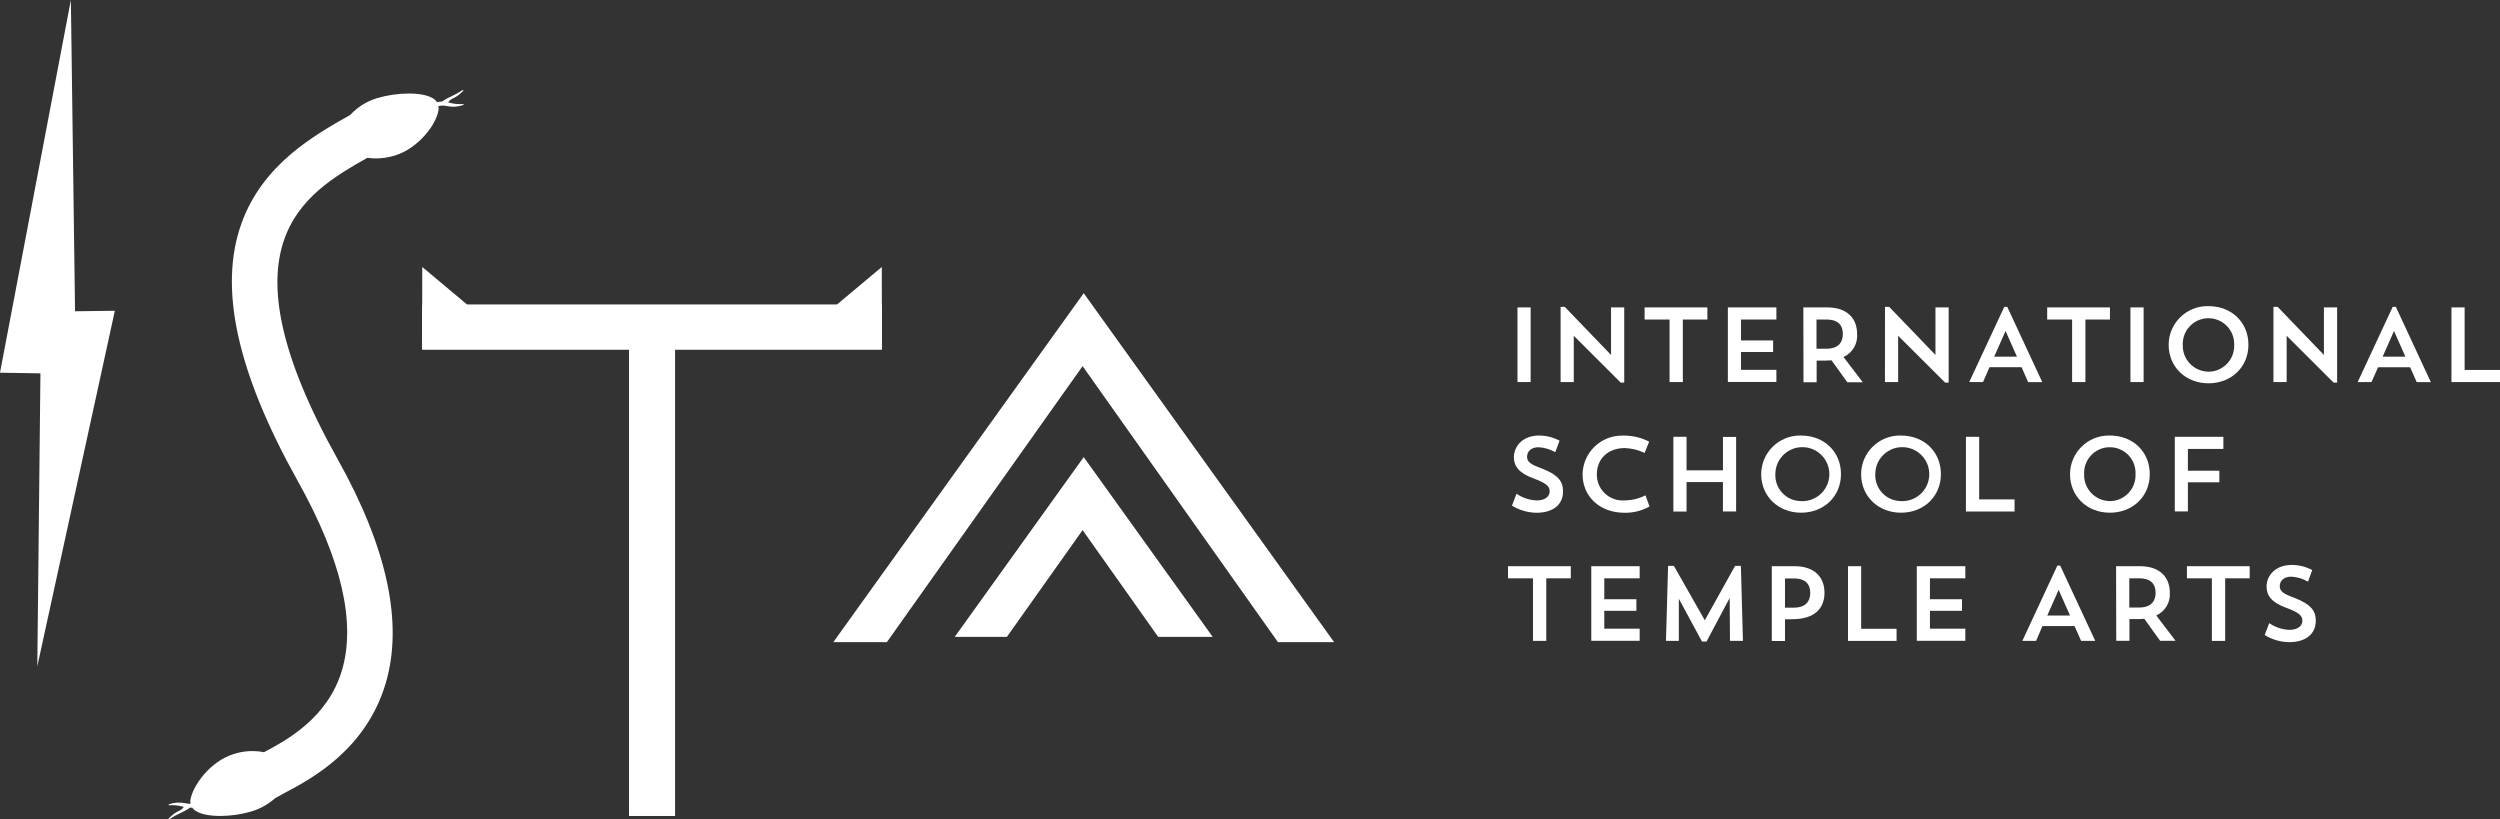 <?xml version="1.0" encoding="utf-8"?>
<!-- Generator: Adobe Illustrator 16.0.0, SVG Export Plug-In . SVG Version: 6.00 Build 0)  -->
<!DOCTYPE svg PUBLIC "-//W3C//DTD SVG 1.1//EN" "http://www.w3.org/Graphics/SVG/1.1/DTD/svg11.dtd">
<svg version="1.1" id="Layer_1" xmlns="http://www.w3.org/2000/svg" xmlns:xlink="http://www.w3.org/1999/xlink" x="0px" y="0px"
	 width="335px" height="109.779px" viewBox="-167.5 555.61 335 109.779" enable-background="new -167.5 555.61 335 109.779"
	 xml:space="preserve" fill="white">
<rect x="-167.5" y="555.61" width="335" height="109.779" fill="#333333" stroke="none"/>
<path d="M35.842,596.803h1.764v10.004h-1.764V596.803z"/>
<path d="M41.621,596.726h0.554l6.204,6.446v-6.369h1.768v10.076h-0.471l-6.291-6.275v6.203h-1.764V596.726z"/>
<path d="M52.877,596.803h8.41v1.623H58v8.381h-1.779v-8.381h-3.344V596.803z"/>
<path d="M64.033,596.803h6.503v1.623h-4.741v2.803h4.302v1.551h-4.302v2.389h4.741v1.623h-6.503V596.803z"/>
<path d="M74.15,596.803h3.199c2.662,0,4.002,1.463,4.002,3.557c0.107,1.312-0.623,2.549-1.825,3.087l2.585,3.386h-2.068
	l-2.119-2.941c-0.289,0-0.584,0.041-0.899,0.041h-1.097v2.9h-1.762L74.15,596.803z M75.912,598.426v3.914h1.313
	c1.649,0,2.218-0.884,2.218-1.98c0-1.096-0.553-1.934-2.218-1.934H75.912z"/>
<path d="M85.089,596.726h0.559l6.204,6.446v-6.369h1.768v10.076h-0.471l-6.297-6.275v6.203h-1.768L85.089,596.726z"/>
<path d="M98.225,606.807h-1.85l4.699-10.081h0.397l4.694,10.091h-1.893l-0.879-2h-4.301L98.225,606.807z M99.719,603.404h3.051
	l-1.525-3.442L99.719,603.404z"/>
<path d="M106.822,596.803h8.412v1.623h-3.289v8.381h-1.783v-8.381h-3.34V596.803z"/>
<path d="M117.979,596.803h1.764v10.004h-1.764V596.803z"/>
<path d="M128.438,596.633c3.102,0,5.351,2.176,5.351,5.17c0,2.992-2.29,5.17-5.351,5.17s-5.34-2.203-5.34-5.17
	c0.016-2.873,2.357-5.188,5.229-5.172C128.363,596.631,128.4,596.631,128.438,596.633z M128.438,605.421
	c1.912-0.01,3.455-1.569,3.445-3.481c0-0.035-0.001-0.07-0.002-0.105c0.073-1.904-1.41-3.506-3.312-3.58
	c-1.903-0.073-3.506,1.41-3.579,3.312c-0.003,0.089-0.003,0.178,0,0.268c-0.055,1.923,1.461,3.526,3.385,3.58
	c0.026,0.002,0.052,0.002,0.079,0.002L128.438,605.421z"/>
<path d="M137.144,596.726h0.558l6.204,6.446v-6.369h1.768v10.076h-0.47l-6.292-6.275v6.203h-1.768V596.726z"/>
<path d="M150.279,606.807h-1.851l4.694-10.081h0.419l4.693,10.091h-1.892l-0.884-1.99h-4.296L150.279,606.807z M151.773,603.404
	h3.045l-1.52-3.442L151.773,603.404z"/>
<path d="M160.996,596.803h1.764v8.381h4.74v1.623h-6.504V596.803z"/>
<path d="M38.375,624.321c-1.156-0.02-2.287-0.35-3.272-0.956l0.61-1.593c0.803,0.553,1.746,0.863,2.719,0.895
	c1.184,0,1.722-0.584,1.722-1.22s-0.367-1.07-2.177-1.737c-1.949-0.713-2.615-1.639-2.615-2.832c0-1.51,1.22-2.906,3.355-2.906
	c0.961,0,1.909,0.234,2.76,0.683l-0.568,1.551c-0.682-0.395-1.447-0.622-2.233-0.667c-1.034,0-1.551,0.584-1.551,1.282
	s0.517,1.034,1.949,1.551c2.233,0.868,2.874,1.753,2.874,3.065C41.963,623.226,40.613,624.321,38.375,624.321z"/>
<path d="M53.533,623.479c-1.018,0.571-2.168,0.862-3.335,0.842c-3.386,0-5.635-2.223-5.635-5.17c0.056-2.911,2.462-5.227,5.374-5.17
	c0.008,0,0.016,0,0.023,0.001c1.227-0.03,2.44,0.249,3.53,0.812l-0.615,1.51c-0.821-0.391-1.712-0.614-2.621-0.656
	c-2.347,0-3.778,1.483-3.778,3.53c-0.022,1.907,1.506,3.472,3.412,3.493c0.068,0.001,0.138,0,0.206-0.004
	c1.007,0.003,2.001-0.23,2.9-0.682L53.533,623.479z"/>
<path d="M63.376,620.206h-4.88v3.945h-1.764v-10.009h1.764v4.497h4.88v-4.481h1.763v9.993h-1.768L63.376,620.206z"/>
<path d="M73.84,613.972c3.102,0,5.351,2.177,5.351,5.17s-2.296,5.17-5.351,5.17c-3.056,0-5.341-2.207-5.341-5.17
	c0.017-2.872,2.358-5.188,5.229-5.172C73.766,613.97,73.803,613.971,73.84,613.972z M73.84,622.761
	c1.996,0.097,3.693-1.443,3.79-3.439s-1.442-3.693-3.438-3.79s-3.693,1.442-3.791,3.438c-0.003,0.068-0.004,0.135-0.004,0.203
	c-0.068,1.908,1.424,3.512,3.332,3.58c0.041,0.002,0.081,0.002,0.121,0.002L73.84,622.761z"/>
<path d="M87.229,613.972c3.103,0,5.352,2.177,5.352,5.17s-2.295,5.17-5.352,5.17c-3.055,0-5.34-2.207-5.34-5.17
	c0.016-2.872,2.357-5.188,5.23-5.172C87.156,613.97,87.192,613.971,87.229,613.972z M87.229,622.761
	c1.997,0.097,3.693-1.443,3.791-3.439s-1.443-3.693-3.439-3.79s-3.693,1.442-3.789,3.438c-0.004,0.068-0.006,0.135-0.005,0.203
	c-0.068,1.908,1.423,3.512,3.333,3.58c0.039,0.002,0.08,0.002,0.121,0.002L87.229,622.761z"/>
<path d="M95.936,614.143h1.773v8.386h4.74v1.623h-6.514V614.143z"/>
<path d="M115.219,613.972c3.102,0,5.35,2.177,5.35,5.17s-2.289,5.17-5.35,5.17s-5.336-2.207-5.336-5.17
	c0.014-2.869,2.351-5.185,5.22-5.172C115.141,613.97,115.18,613.971,115.219,613.972z M115.219,622.761
	c1.912-0.011,3.455-1.569,3.445-3.482c-0.001-0.035-0.002-0.07-0.003-0.105c0.104-1.902-1.353-3.527-3.255-3.632
	c-1.9-0.104-3.527,1.353-3.631,3.255c-0.007,0.125-0.007,0.251,0,0.377c-0.057,1.92,1.453,3.523,3.374,3.581
	c0.028,0.001,0.056,0.001,0.085,0.001L115.219,622.761z"/>
<path d="M123.924,614.143h6.509v1.623h-4.756v2.921h4.214v1.551h-4.214v3.903h-1.753V614.143z"/>
<path d="M34.575,631.481h8.411v1.623h-3.287v8.386H37.92v-8.386h-3.345V631.481z"/>
<path d="M45.731,631.481h6.483v1.623h-4.741v2.803h4.302v1.551h-4.302v2.394h4.741v1.624h-6.483V631.481z"/>
<path d="M66.054,641.49h-1.737l-0.041-5.754l-3.102,5.837h-0.61l-3.102-5.733v5.65H55.74l0.284-10.05h0.78l4.137,7.289L65,631.44
	h0.779L66.054,641.49z"/>
<path d="M71.689,638.601v2.905h-1.769v-10.024h3.061c2.663,0,4.001,1.469,4.001,3.562s-1.323,3.541-4.342,3.541L71.689,638.601z
	 M71.689,633.12v3.914h1.168c1.648,0,2.218-0.879,2.218-1.975s-0.554-1.939-2.218-1.939H71.689z"/>
<path d="M80.131,631.481h1.764v8.386h4.745v1.623h-6.509V631.481z"/>
<path d="M89.349,631.481h6.504v1.623h-4.741v2.803h4.297v1.551h-4.297v2.394h4.741v1.624h-6.504V631.481z"/>
<path d="M105.339,641.49h-1.846l4.694-10.091h0.377l4.699,10.091h-1.892l-0.884-1.99h-4.302L105.339,641.49z M106.838,638.089h3.045
	l-1.525-3.443L106.838,638.089z"/>
<path d="M116.056,631.481h3.2c2.662,0,4.002,1.469,4.002,3.562c0.088,1.294-0.638,2.506-1.82,3.039l2.585,3.393h-2.067l-2.12-2.947
	c-0.284,0.025-0.585,0.041-0.895,0.041h-1.096v2.906h-1.769L116.056,631.481z M117.824,633.104v3.914h1.308
	c1.649,0,2.218-0.879,2.218-1.975s-0.553-1.939-2.218-1.939H117.824z"/>
<path d="M125.547,631.481h8.412v1.623h-3.288v8.386h-1.778v-8.386h-3.346V631.481z"/>
<path d="M139.237,641.661c-1.157-0.021-2.286-0.352-3.272-0.957l0.609-1.592c0.803,0.553,1.746,0.865,2.72,0.899
	c1.184,0,1.722-0.584,1.722-1.226c0-0.641-0.367-1.069-2.177-1.736c-1.949-0.713-2.621-1.639-2.621-2.833
	c0-1.51,1.226-2.905,3.36-2.905c0.963-0.002,1.911,0.234,2.761,0.688l-0.568,1.551c-0.683-0.395-1.447-0.623-2.233-0.667
	c-1.034,0-1.551,0.584-1.551,1.282c0,0.697,0.542,1.033,1.954,1.551c2.233,0.869,2.874,1.748,2.874,3.061
	C142.825,640.565,141.471,641.661,139.237,641.661z"/>
<polygon points="-48.658,641.655 -22.432,604.672 3.742,641.655 11.27,641.655 -22.282,594.896 -55.833,641.655 "/>
<polygon points="-49.325,596.436 -110.933,596.436 -110.933,602.443 -83.212,602.443 -83.212,664.94 -77.045,664.94 
	-77.045,602.443 -49.325,602.443 "/>
<polygon points="-32.575,640.948 -22.432,626.644 -12.304,640.948 -4.999,640.948 -22.282,616.862 -39.564,640.948 "/>
<polygon points="-158.003,555.61 -167.5,605.551 -162.082,605.639 -162.501,644.897 -152.11,597.253 -157.445,597.32 "/>
<polygon points="-49.34,591.385 -55.373,596.436 -104.889,596.436 -110.917,591.385 -110.933,602.443 -83.212,602.443 
	-83.212,664.94 -77.045,664.94 -77.045,602.443 -49.325,602.443 "/>
<path d="M-107.443,569.326c0.398-0.662,0.931-0.373,2.068-1.604l-0.129-0.051c-0.492,0.33-1.011,0.619-1.551,0.863
	c-0.43,0.189-0.84,0.42-1.225,0.688c-0.229,0.003-0.456,0.032-0.677,0.088c0.002-0.014,0.002-0.027,0-0.041
	c-0.677-0.982-2.647-1.127-3.759-1.127c-1.422,0.002-2.837,0.206-4.203,0.604c-1.398,0.407-2.658,1.188-3.645,2.259l0,0
	c-4.953,2.803-11.73,6.644-14.573,14.527c-3.102,8.613-0.631,19.924,7.568,34.591c5.8,10.375,7.786,18.88,5.899,25.279
	c-1.887,6.4-7.393,9.379-10.454,11.002c-1.354-0.265-2.752-0.18-4.063,0.248c-3.2,0.992-5.542,4.301-5.816,6.24
	c-0.008,0.141,0.009,0.283,0.052,0.418c-0.254,0.015-0.509-0.012-0.755-0.077c-0.737-0.144-1.5-0.087-2.207,0.165l0.046,0.119
	c0.673-0.052,1.35,0.021,1.996,0.217c-0.398,0.662-0.931,0.373-2.068,1.604l0.129,0.051c0.492-0.33,1.011-0.619,1.551-0.863
	c0.431-0.188,0.843-0.418,1.23-0.688c0.098,0.006,0.197,0.006,0.295,0c0.02,0.037,0.044,0.072,0.072,0.104
	c0.76,0.874,2.626,1.004,3.67,1.004c1.418-0.001,2.828-0.205,4.188-0.605c1.167-0.354,2.245-0.955,3.159-1.763l0.201-0.119
	c0.269-0.16,0.61-0.341,1.003-0.548l0.083-0.047c3.541-1.871,10.903-5.77,13.545-14.713c2.373-8.033,0.207-18.125-6.426-29.984
	c-16.119-28.816-4.585-35.558,3.97-40.417c0.38,0.061,0.764,0.09,1.148,0.088c0.877-0.004,1.748-0.141,2.585-0.404
	c3.014-0.93,5.604-4.135,5.821-6.26c-0.005-0.115-0.024-0.23-0.057-0.342c0.392-0.098,0.802-0.098,1.194,0
	c0.735,0.145,1.496,0.087,2.202-0.165l-0.042-0.118C-106.1,569.604-106.788,569.527-107.443,569.326z"/>
</svg>
